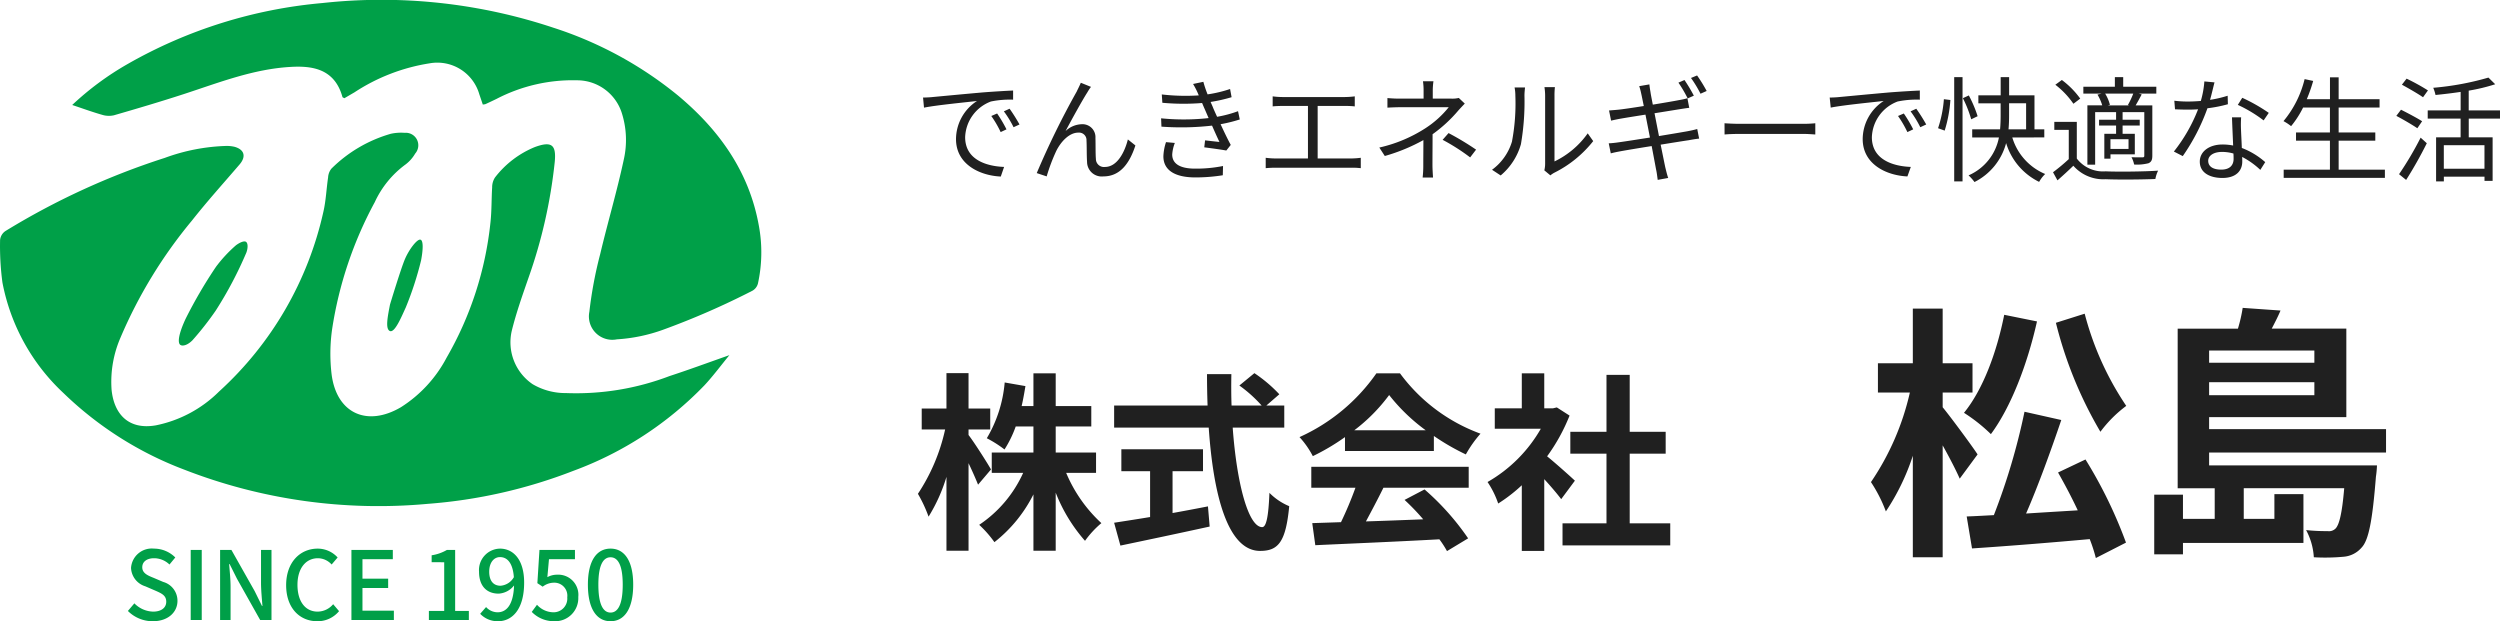 <svg xmlns="http://www.w3.org/2000/svg" width="262.716" height="65.283" viewBox="0 0 262.716 65.283">
  <g id="グループ_1463" data-name="グループ 1463" transform="translate(438 -593.847)">
    <path id="パス_778" data-name="パス 778" d="M-69.86-6.82c-.32-.58-1.78-2.88-2.36-3.62v-.58h2.28v-2.2h-2.28v-3.72h-2.32v3.72h-2.6v2.2h2.46a19.929,19.929,0,0,1-2.86,6.76,14.471,14.471,0,0,1,1.12,2.4,17.455,17.455,0,0,0,1.88-4.18V1.72h2.32v-9.2c.4.84.78,1.7,1,2.26Zm11.04.36V-8.6h-4.24v-2.74h3.74v-2.14h-3.74v-3.44H-65.4v3.44h-1.24c.16-.68.28-1.38.4-2.1l-2.18-.38A13.781,13.781,0,0,1-70.3-10.1a12.287,12.287,0,0,1,1.86,1.18,11.859,11.859,0,0,0,1.18-2.42h1.86V-8.6h-4.38v2.14h3.3A12.977,12.977,0,0,1-71.1-1,11.468,11.468,0,0,1-69.5.82,14.791,14.791,0,0,0-65.4-4.2V1.72h2.34v-6.1A17.027,17.027,0,0,0-59.98.68a10.106,10.106,0,0,1,1.72-1.86,15.136,15.136,0,0,1-3.7-5.28Zm8.04-.18h3.2v-2.3h-8.58v2.3h3.02v4.82c-1.44.24-2.76.44-3.78.6l.66,2.4c2.58-.54,6.1-1.28,9.38-2l-.18-2.12c-1.22.24-2.5.48-3.72.7Zm11.74-4.58v-2.32h-1.88l1.36-1.18a14.938,14.938,0,0,0-2.62-2.22l-1.58,1.3a14.159,14.159,0,0,1,2.34,2.1h-3.16c-.04-1.08-.04-2.2-.02-3.3h-2.56c0,1.1.02,2.22.06,3.3h-9.82v2.32h9.94C-46.5-4.18-45,1.74-41.58,1.74c1.9,0,2.7-.92,3.06-4.7a6.362,6.362,0,0,1-2.08-1.4c-.1,2.54-.34,3.6-.76,3.6-1.46,0-2.68-4.62-3.1-10.46Zm7.36.28a18.176,18.176,0,0,0,3.66-3.7,19.465,19.465,0,0,0,3.84,3.7Zm-.98,2.18h9.34v-1.58A24.168,24.168,0,0,0-19.96-8.4a12.327,12.327,0,0,1,1.54-2.18,18.3,18.3,0,0,1-8.46-6.34h-2.48a19.728,19.728,0,0,1-8.08,6.7,9.291,9.291,0,0,1,1.4,2,23.093,23.093,0,0,0,3.38-2ZM-36.2-4.9h4.64a38.407,38.407,0,0,1-1.52,3.62l-3.02.1.32,2.32c3.4-.16,8.34-.36,13.04-.62a10.6,10.6,0,0,1,.8,1.24L-19.72.42A26.9,26.9,0,0,0-24.3-4.72l-2.1,1.1a23.838,23.838,0,0,1,1.96,2.04c-2.04.08-4.1.16-6.02.22.6-1.12,1.26-2.36,1.84-3.54h8.96V-7.1H-36.2Zm27.7-.74c-.42-.4-1.96-1.78-2.92-2.56a19.412,19.412,0,0,0,2.36-4.28l-1.34-.86-.42.1h-.9v-3.68h-2.36v3.68h-2.84v2.14h4.84a15.043,15.043,0,0,1-5.6,5.6,9.533,9.533,0,0,1,1.12,2.26,16.55,16.55,0,0,0,2.48-1.92v6.9h2.36V-5.8c.68.74,1.36,1.54,1.78,2.1Zm5.76,4.48V-8.48H1.04v-2.3H-2.74v-5.98H-5.18v5.98h-3.8v2.3h3.8v7.32H-9.8V1.16H1.52V-1.16ZM42.048-22.232A42.918,42.918,0,0,0,46.724-10.78,13.142,13.142,0,0,1,49.44-13.5a31.456,31.456,0,0,1-4.368-9.688Zm-5.432-.84c-.784,3.948-2.24,7.868-4.228,10.3a17.476,17.476,0,0,1,2.828,2.24c2.1-2.828,3.836-7.336,4.844-11.844ZM33.816-8.4c-.5-.784-2.856-3.976-3.668-4.956V-14.9h3.136v-3.08H30.148v-5.74H27.012v5.74H23.344v3.08H26.7a27.528,27.528,0,0,1-4.088,9.408,15.181,15.181,0,0,1,1.568,3.08A23.75,23.75,0,0,0,27.012-8.26V2.408h3.136V-9.352c.7,1.26,1.4,2.6,1.792,3.5Zm8.456,1.9c.7,1.232,1.428,2.6,2.072,3.976-1.848.112-3.7.224-5.432.336,1.26-2.884,2.6-6.58,3.7-9.828l-3.864-.868a68.331,68.331,0,0,1-3.22,10.864c-1.064.056-2.016.112-2.856.14l.56,3.36C36.588,1.26,41.18.9,45.6.5a16.119,16.119,0,0,1,.644,1.988L49.412.868a47.727,47.727,0,0,0-4.256-8.736ZM69.208-19.32v1.288H58.148V-19.32Zm-11.06,4.7v-1.372h11.06v1.372ZM76.74-8.6V-11.06H58.148v-1.26h14.42v-9.3h-7.84c.308-.588.644-1.232.924-1.9l-3.976-.28a15.928,15.928,0,0,1-.5,2.184H54.844V-4.844h3.892v3.22H55.4V-4.172H52.38V2.1H55.4V.9H68.06V-4.228H65.008v2.6h-3.22v-3.22H72.344c-.224,2.688-.532,3.836-.9,4.228a.974.974,0,0,1-.84.28A19.964,19.964,0,0,1,68.34-.448a6.843,6.843,0,0,1,.812,2.856,21.169,21.169,0,0,0,3.136-.056A2.781,2.781,0,0,0,74.164,1.4c.756-.784,1.148-2.856,1.512-7.448a10.144,10.144,0,0,0,.112-1.2H58.148V-8.6Z" transform="translate(-264 650)" fill="#202020"/>
    <path id="パス_779" data-name="パス 779" d="M8.784-6.228l-.612.264a11.14,11.14,0,0,1,.984,1.692l.612-.288A14.243,14.243,0,0,0,8.784-6.228Zm1.308-.5-.6.276a10.688,10.688,0,0,1,1.02,1.668l.624-.288A18.126,18.126,0,0,0,10.092-6.732ZM1-7.9,1.1-6.84c1.284-.264,4.524-.576,5.568-.7A4.8,4.8,0,0,0,4.464-3.528C4.464-.876,6.972.3,9.168.4L9.516-.612c-1.932-.072-4.092-.8-4.092-3.12A4.155,4.155,0,0,1,8.136-7.488a9.847,9.847,0,0,1,2.328-.192v-.96c-.792.036-1.908.1-3.2.2-2.184.192-4.428.408-5.208.48C1.824-7.932,1.452-7.908,1-7.9ZM18.648-9.024,17.58-9.456c-.144.348-.3.636-.432.924a86,86,0,0,0-4.2,8.568l1.044.348a18.693,18.693,0,0,1,1.02-2.7c.468-.936,1.344-1.9,2.3-1.9a.785.785,0,0,1,.864.828c.036.636.012,1.56.06,2.256A1.539,1.539,0,0,0,19.956.384c1.728,0,2.736-1.332,3.36-3.252L22.524-3.5c-.312,1.26-1.092,2.892-2.412,2.892a.847.847,0,0,1-.948-.84c-.048-.576-.024-1.488-.048-2.2a1.36,1.36,0,0,0-1.4-1.452,2.576,2.576,0,0,0-1.74.72c.612-1.152,1.764-3.252,2.292-4.068A4.757,4.757,0,0,1,18.648-9.024Zm7.884,5.808a5.366,5.366,0,0,0-.276,1.488c0,1.488,1.248,2.22,3.372,2.22A18.406,18.406,0,0,0,32.5.264l.024-.972a14.272,14.272,0,0,1-2.928.276c-1.692,0-2.412-.576-2.412-1.488a4.065,4.065,0,0,1,.276-1.212ZM34.1-6.468a12.393,12.393,0,0,1-2.2.588c-.2-.444-.372-.816-.468-1.068l-.216-.492a16.414,16.414,0,0,0,2.208-.5L33.264-8.8a13.376,13.376,0,0,1-2.364.564,12.206,12.206,0,0,1-.444-1.32l-1.08.228a8.565,8.565,0,0,1,.444.84c.048.108.1.228.156.36a21.609,21.609,0,0,1-3.888-.1l.06.876a24.368,24.368,0,0,0,4.176.024c.084.192.168.408.264.612l.42.972a23.723,23.723,0,0,1-4.992.024l.036.876a28.568,28.568,0,0,0,5.316-.108c.276.624.552,1.248.78,1.716-.372-.036-.936-.1-1.512-.168l-.084.732c.756.1,1.716.228,2.316.336l.468-.588C33-3.54,32.616-4.344,32.268-5.1a15.829,15.829,0,0,0,2.016-.5ZM42.468-1.5V-7.02h2.88a9.232,9.232,0,0,1,1.02.048V-8.028a8.491,8.491,0,0,1-1.02.072h-6.6a7.947,7.947,0,0,1-1.008-.072v1.056c.3-.036.78-.048,1.008-.048h2.7V-1.5H38.064a8.221,8.221,0,0,1-1.056-.072V-.48c.372-.036.732-.048,1.056-.048H46a7.526,7.526,0,0,1,1,.048V-1.572A8.441,8.441,0,0,1,46-1.5ZM57.3-7.86a2.889,2.889,0,0,1-.756.072h-1.98v-.768a7.068,7.068,0,0,1,.072-1.056h-1.1A7.068,7.068,0,0,1,53.6-8.556v.768H51.252a14.242,14.242,0,0,1-1.452-.06V-6.84c.36-.024,1.044-.048,1.464-.048h4.98a10.311,10.311,0,0,1-2.436,2.2,14.979,14.979,0,0,1-4.86,2.04l.576.888A19.054,19.054,0,0,0,53.58-3.432c0,.816-.012,1.92-.012,2.616A11.228,11.228,0,0,1,53.5.5h1.092c-.024-.372-.06-.9-.06-1.32,0-.8.012-2.244.012-3.228a14.757,14.757,0,0,0,2.712-2.5c.192-.216.456-.492.672-.72Zm-1.7,4.4a21.054,21.054,0,0,1,2.892,1.848l.624-.816a29.322,29.322,0,0,0-2.892-1.74Zm6.1,3.744A6.62,6.62,0,0,0,63.828-3,26.25,26.25,0,0,0,64.2-8.1c0-.36.048-.72.06-.864h-1.1a4.421,4.421,0,0,1,.084.876,21.476,21.476,0,0,1-.36,4.824A5.7,5.7,0,0,1,60.792-.312ZM66.924.276A2.4,2.4,0,0,1,67.332,0a12.07,12.07,0,0,0,4.092-3.324l-.576-.816a9.1,9.1,0,0,1-3.492,2.952V-8.112A7.63,7.63,0,0,1,67.4-9H66.3a5.87,5.87,0,0,1,.072.888V-.924a2.857,2.857,0,0,1-.084.672ZM82-8.1a17.007,17.007,0,0,0-.984-1.644l-.636.276a13.572,13.572,0,0,1,.972,1.656ZM77.868-6.252,80.652-6.7c.324-.048.684-.108.864-.12l-.192-1.008a8.246,8.246,0,0,1-.864.192c-.5.1-1.608.288-2.772.48-.132-.684-.228-1.164-.24-1.3-.048-.264-.1-.612-.12-.828L76.26-9.1a6.691,6.691,0,0,1,.216.816c.036.144.132.624.264,1.272-1.128.18-2.184.336-2.652.384-.372.036-.7.06-1,.084l.216,1.068c.264-.06.576-.132.96-.2.468-.084,1.512-.252,2.652-.432L77.388-3.7c-1.368.216-2.676.42-3.276.5-.312.048-.768.1-1.056.108l.216,1.056c.264-.072.6-.144,1.056-.228.588-.108,1.872-.324,3.24-.54.228,1.188.408,2.16.456,2.424.084.348.12.72.18,1.128l1.1-.2c-.12-.348-.216-.756-.3-1.1-.06-.264-.252-1.236-.492-2.4,1.188-.192,2.3-.372,2.964-.468.444-.084.828-.144,1.08-.168l-.2-1.008c-.252.072-.6.156-1.056.24-.6.108-1.752.3-2.964.5ZM81.7-9.96a12.615,12.615,0,0,1,1,1.656l.648-.288a15.782,15.782,0,0,0-1.008-1.632Zm3.528,5.94c.372-.036,1.008-.06,1.668-.06H93.48c.54,0,1.044.048,1.284.06V-5.2c-.264.024-.7.06-1.3.06H86.892c-.672,0-1.308-.036-1.668-.06Zm18.84-2.208-.612.264a11.14,11.14,0,0,1,.984,1.692l.612-.288A14.243,14.243,0,0,0,104.064-6.228Zm1.308-.5-.6.276a10.689,10.689,0,0,1,1.02,1.668l.624-.288A18.128,18.128,0,0,0,105.372-6.732ZM96.276-7.9l.108,1.056c1.284-.264,4.524-.576,5.568-.7a4.8,4.8,0,0,0-2.208,4.008c0,2.652,2.508,3.828,4.7,3.924L104.8-.612c-1.932-.072-4.092-.8-4.092-3.12a4.155,4.155,0,0,1,2.712-3.756,9.846,9.846,0,0,1,2.328-.192v-.96c-.792.036-1.908.1-3.2.2-2.184.192-4.428.408-5.208.48C97.1-7.932,96.732-7.908,96.276-7.9ZM108.36-4.428a14.117,14.117,0,0,0,.6-3.216l-.684-.084a12.476,12.476,0,0,1-.612,3.048Zm1,5.34h.876V-10.044h-.876Zm2.46-6.852a12.525,12.525,0,0,0-.924-2.184l-.624.288a12.43,12.43,0,0,1,.876,2.22ZM115.128-7.3h1.788V-4.56h-1.848c.048-.516.06-1.02.06-1.5Zm3.7,3.588V-4.56h-1.032V-8.136h-2.664v-1.908h-.888v1.908H111.9v.84h2.34V-6.06c0,.48-.012.984-.06,1.5h-2.928v.852h2.808A5.459,5.459,0,0,1,110.868.276a4.733,4.733,0,0,1,.624.7,6.409,6.409,0,0,0,3.324-4.092A6.7,6.7,0,0,0,118.284.96a3.618,3.618,0,0,1,.636-.828,6.042,6.042,0,0,1-3.456-3.84ZM127.74-7.08h-2.232l.216-.06a4.235,4.235,0,0,0-.5-1.176h2.952a8.508,8.508,0,0,1-.564,1.2ZM127.68-2.5h-1.9V-3.528h1.9Zm-3.264-5.712a4.934,4.934,0,0,1,.5,1.128h-1.56V-.852h.816v-5.52h2.2v.8h-1.788v.612h1.788v.864h-1.236v2.616h.648v-.456h2.556v-2.16h-1.284v-.864h1.8v-.612h-1.8v-.8h2.28V-1.8c0,.132-.036.18-.18.18s-.624.012-1.164-.012a2.822,2.822,0,0,1,.276.768A4.838,4.838,0,0,0,129.78-1c.312-.144.4-.372.4-.8V-7.08h-1.752c.192-.324.42-.744.636-1.152l-.312-.084H130.6v-.72h-3.48v-1.008h-.876v1.008h-3.312v.72h1.908Zm-1.812.42a8.971,8.971,0,0,0-1.932-1.956l-.684.5a8.865,8.865,0,0,1,1.9,2Zm-.36,2.448H119.88v.84H121.4v3.072a19.752,19.752,0,0,1-1.656,1.38l.468.852c.588-.516,1.14-1.02,1.668-1.536a4.188,4.188,0,0,0,3.4,1.416c1.344.06,3.876.036,5.22-.024a3.266,3.266,0,0,1,.288-.876c-1.44.1-4.2.132-5.52.072a3.473,3.473,0,0,1-3.024-1.344Zm20.172-.948a17.972,17.972,0,0,0-2.784-1.584l-.468.744A14.274,14.274,0,0,1,141.876-5.5Zm-4.32-1.8a12.152,12.152,0,0,1-1.848.432c.192-.684.348-1.4.468-1.836l-1.068-.1a9.741,9.741,0,0,1-.372,2.052c-.456.036-.9.06-1.32.06a11.193,11.193,0,0,1-1.464-.084l.072.9c.444.024.936.036,1.38.036q.522,0,1.044-.036a17.046,17.046,0,0,1-2.544,4.44l.936.48a21.353,21.353,0,0,0,2.592-5.028A14.137,14.137,0,0,0,138.12-7.2Zm.624,6.636c0,.588-.324,1.128-1.3,1.128-.924,0-1.368-.372-1.368-.924s.576-.936,1.452-.936a4.327,4.327,0,0,1,1.2.168C138.72-1.8,138.72-1.608,138.72-1.452Zm-.168-4.368c.024.828.084,1.992.12,2.964a5.624,5.624,0,0,0-1.128-.108c-1.344,0-2.376.708-2.376,1.8,0,1.176,1.068,1.716,2.376,1.716,1.464,0,2.088-.78,2.088-1.728,0-.132,0-.3-.012-.48A8.267,8.267,0,0,1,141.528-.3l.516-.816a8.02,8.02,0,0,0-2.46-1.488c-.024-.72-.072-1.5-.084-1.932a11.561,11.561,0,0,1,.012-1.284Zm11.208,5.5V-3.372h3.852v-.864H149.76V-6.852h4.3v-.876h-4.3v-2.3h-.912v2.3h-2.436a16.473,16.473,0,0,0,.672-1.92l-.9-.192a10.939,10.939,0,0,1-2.22,4.416,5.181,5.181,0,0,1,.8.528,10.179,10.179,0,0,0,1.26-1.956h2.82v2.616h-3.564v.864h3.564V-.324h-4.86V.54H154.62V-.324Zm9.384-8.328A21.928,21.928,0,0,0,156.9-9.888l-.492.636c.732.4,1.728.972,2.22,1.32Zm-.612,3.24c-.528-.336-1.524-.864-2.22-1.212l-.492.648c.732.384,1.716.96,2.208,1.3ZM156.852.756A43.538,43.538,0,0,0,159.024-3.1l-.648-.588a34.655,34.655,0,0,1-2.268,3.84ZM165.084-.42h-4.272V-2.892h4.272Zm1.632-5.268v-.864h-3.288V-8.628a19.38,19.38,0,0,0,2.784-.672L165.5-10A29.51,29.51,0,0,1,159.7-8.928a4.257,4.257,0,0,1,.24.756c.852-.084,1.764-.192,2.64-.324v1.944H159.12v.864h3.456V-3.72H160V.912h.816v-.5h4.272V.852h.852V-3.72h-2.508V-5.688Z" transform="translate(-342 612)" fill="#202020"/>
    <path id="パス_777" data-name="パス 777" d="M-23.94.13c1.61,0,2.59-.96,2.59-2.14A2.055,2.055,0,0,0-22.85-4l-1.01-.43c-.6-.24-1.19-.48-1.19-1.11,0-.59.49-.95,1.24-.95a2.344,2.344,0,0,1,1.62.66l.61-.74a3.153,3.153,0,0,0-2.23-.93,2.187,2.187,0,0,0-2.42,2.03,2.117,2.117,0,0,0,1.5,1.93l1.02.44c.68.3,1.18.51,1.18,1.18,0,.62-.5,1.04-1.39,1.04a2.853,2.853,0,0,1-1.96-.87l-.68.8A3.672,3.672,0,0,0-23.94.13ZM-19.96,0h1.16V-7.36h-1.16Zm3.09,0h1.1V-3.47c0-.8-.09-1.65-.15-2.41h.05l.77,1.54L-12.66,0h1.19V-7.36h-1.1v3.43c0,.8.09,1.69.15,2.45h-.05l-.77-1.56-2.44-4.32h-1.19ZM-6.66.13A2.906,2.906,0,0,0-4.37-.93l-.62-.73a2.145,2.145,0,0,1-1.63.78c-1.3,0-2.12-1.07-2.12-2.82,0-1.73.88-2.79,2.15-2.79a1.958,1.958,0,0,1,1.44.66l.63-.74A2.836,2.836,0,0,0-6.61-7.5c-1.86,0-3.32,1.44-3.32,3.84S-8.51.13-6.66.13ZM-3.07,0H1.39V-.98h-3.3V-3.36H.79v-.98h-2.7V-6.39H1.28v-.97H-3.07ZM5.07,0h4.2V-.95H7.83V-7.36H6.96a4.521,4.521,0,0,1-1.6.56v.73H6.68V-.95H5.07ZM12.6-3.6c-.77,0-1.19-.54-1.19-1.48,0-.96.5-1.53,1.13-1.53.8,0,1.35.66,1.46,2.11A1.765,1.765,0,0,1,12.6-3.6ZM10.46-.65a2.526,2.526,0,0,0,1.88.78c1.42,0,2.74-1.16,2.74-4.06,0-2.43-1.14-3.57-2.55-3.57a2.251,2.251,0,0,0-2.19,2.42c0,1.54.83,2.31,2.06,2.31a2.213,2.213,0,0,0,1.62-.86c-.07,2.1-.84,2.82-1.73,2.82a1.641,1.641,0,0,1-1.21-.55Zm7.83.78a2.428,2.428,0,0,0,2.48-2.55,2.117,2.117,0,0,0-2.24-2.34,2.075,2.075,0,0,0-1.01.26l.17-1.89h2.73v-.97H16.69l-.22,3.49.56.37a1.936,1.936,0,0,1,1.18-.42,1.365,1.365,0,0,1,1.4,1.54A1.438,1.438,0,0,1,18.15-.81a2.355,2.355,0,0,1-1.72-.79l-.55.75A3.257,3.257,0,0,0,18.29.13Zm5.87,0c1.44,0,2.38-1.28,2.38-3.84,0-2.54-.94-3.79-2.38-3.79s-2.38,1.24-2.38,3.79S22.71.13,24.16.13Zm0-.91c-.75,0-1.28-.8-1.28-2.93,0-2.11.53-2.88,1.28-2.88s1.28.77,1.28,2.88C25.44-1.58,24.91-.78,24.16-.78Z" transform="translate(-398 659)" fill="#009f48"/>
    <g id="グループ_1462" data-name="グループ 1462" transform="translate(-617.031 353.643)">
      <g id="グループ_1459" data-name="グループ 1459" transform="translate(179.031 240.204)">
        <path id="パス_773" data-name="パス 773" d="M255.681,305.054c-.93,1.132-1.711,2.191-2.6,3.147a36.76,36.76,0,0,1-13.8,9.011,53.2,53.2,0,0,1-15.309,3.469,56.277,56.277,0,0,1-25.606-3.606,37,37,0,0,1-12.647-8.02,21.347,21.347,0,0,1-6.433-11.638,28.928,28.928,0,0,1-.247-4.454,1.282,1.282,0,0,1,.564-.951,77.189,77.189,0,0,1,16.728-7.682,20.463,20.463,0,0,1,6.48-1.261,3.608,3.608,0,0,1,.851.087c1.055.286,1.259,1.025.546,1.858-1.678,1.96-3.412,3.877-5.008,5.9a49.56,49.56,0,0,0-7.507,12.3,11.669,11.669,0,0,0-.938,5.463c.243,2.5,1.717,4.252,4.628,3.759a13.063,13.063,0,0,0,6.668-3.559,36.11,36.11,0,0,0,10.969-18.917c.268-1.166.31-2.382.489-3.571a1.62,1.62,0,0,1,.345-.929,14.531,14.531,0,0,1,6.243-3.668,4.965,4.965,0,0,1,1.453-.1,1.315,1.315,0,0,1,1.113,2.176,3.867,3.867,0,0,1-1.016,1.149,10.174,10.174,0,0,0-3.231,3.957,40.877,40.877,0,0,0-4.478,13.313,18.187,18.187,0,0,0-.059,4.788c.522,4.094,3.718,5.549,7.289,3.447a13.72,13.72,0,0,0,4.793-5.2,35.79,35.79,0,0,0,4.611-14.218c.134-1.221.1-2.461.178-3.689a1.867,1.867,0,0,1,.3-1.034,10.117,10.117,0,0,1,4.2-3.2c1.755-.637,2.258-.243,2.074,1.6a52.966,52.966,0,0,1-2.752,12.137c-.638,1.839-1.293,3.684-1.759,5.57a5.32,5.32,0,0,0,2.189,5.617,6.787,6.787,0,0,0,3.5.934,27.577,27.577,0,0,0,10.889-1.787C251.413,306.592,253.426,305.849,255.681,305.054Z" transform="translate(-179.031 -267.733)" fill="#00a048"/>
        <path id="パス_774" data-name="パス 774" d="M244.727,251.189c-.129-.381-.245-.731-.366-1.08a4.593,4.593,0,0,0-5.218-3.251,20,20,0,0,0-7.893,3.044c-.367.215-.734.428-1.071.624-.113-.068-.193-.088-.2-.127-.835-3.026-3.259-3.291-5.469-3.162-3.9.226-7.493,1.642-11.148,2.836-2.453.8-4.93,1.533-7.409,2.249a2.4,2.4,0,0,1-1.252-.06c-1.014-.289-2.007-.653-3.122-1.025a30.685,30.685,0,0,1,5.816-4.3,50.112,50.112,0,0,1,20.472-6.413,57.108,57.108,0,0,1,24.3,2.6,40.009,40.009,0,0,1,13.091,7.131c4.328,3.619,7.466,8,8.482,13.681a15.3,15.3,0,0,1-.1,6.064,1.218,1.218,0,0,1-.58.756,81.8,81.8,0,0,1-9.39,4.1,17.356,17.356,0,0,1-4.85,1.008,2.459,2.459,0,0,1-2.894-2.894,43.161,43.161,0,0,1,1.138-6.062c.787-3.318,1.763-6.592,2.477-9.924a9.321,9.321,0,0,0-.217-4.936,4.929,4.929,0,0,0-4.678-3.406,17.361,17.361,0,0,0-8.469,1.951c-.387.19-.777.372-1.168.552A1.358,1.358,0,0,1,244.727,251.189Z" transform="translate(-193.992 -240.204)" fill="#00a048"/>
      </g>
      <path id="パス_775" data-name="パス 775" d="M235.6,323.788a48.883,48.883,0,0,1,3.217-5.51,14.487,14.487,0,0,1,2.093-2.25c.383-.285.843-.491,1.047-.362s.23.595.051,1.112a40.921,40.921,0,0,1-3.217,6.1,32.17,32.17,0,0,1-2.451,3.13c-.536.543-1.047.647-1.277.491S234.734,325.677,235.6,323.788Z" transform="translate(-37.079 -50.051)" fill="#00a048"/>
      <path id="パス_776" data-name="パス 776" d="M300.283,321.885s1.132-3.746,1.568-4.772,1.263-2.1,1.611-2.052.3,1.07.087,2.185a34.471,34.471,0,0,1-1.611,4.95c-.435.937-1.176,2.765-1.7,2.453C299.8,324.388,300.021,323.223,300.283,321.885Z" transform="translate(-80.269 -49.675)" fill="#00a048"/>
    </g>
  </g>
</svg>
